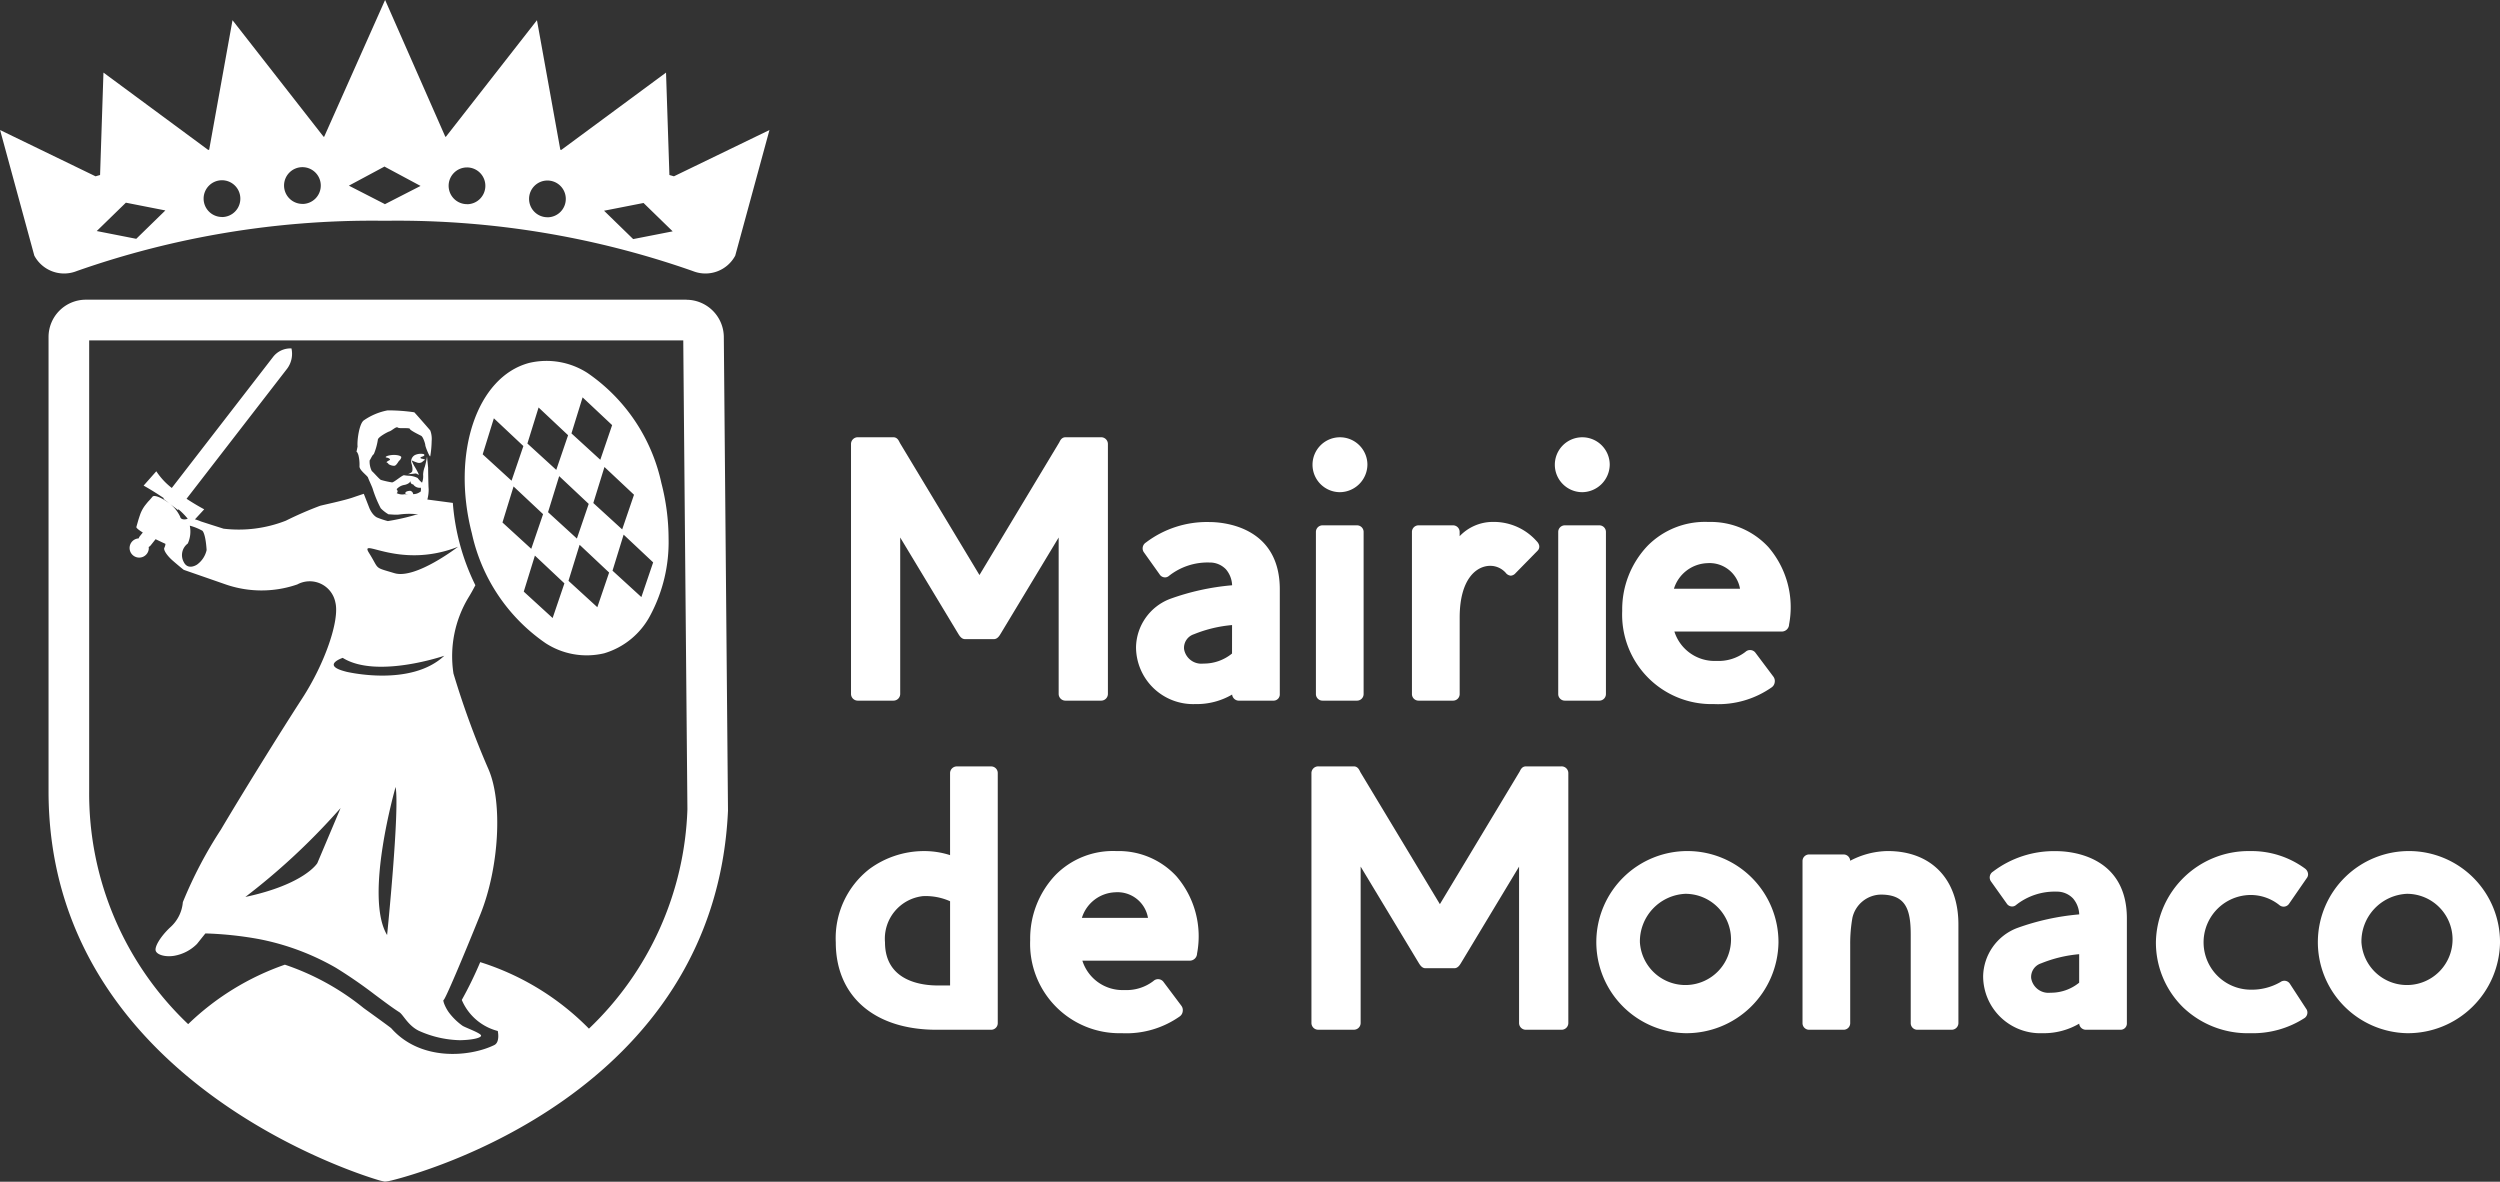 <svg xmlns="http://www.w3.org/2000/svg" width="148" height="69.958" viewBox="0 0 148 69.958">
  <rect x="0" y="0" width="148" height="69.958" fill="#333333" stroke="none"/>
  <g id="Groupe_35" data-name="Groupe 35" transform="translate(-1151.05 -458.562)">
    <g id="Calque_1" data-name="Calque 1" transform="translate(1200.529 484.449)">
      <g id="Groupe_34" data-name="Groupe 34" transform="translate(0 0)">
        <g id="Groupe_20" data-name="Groupe 20" transform="translate(0.899)">
          <path id="Tracé_118" data-name="Tracé 118" d="M1367.942,578.065h-2.09a.26.26,0,0,1-.27-.27V568.04l-3.687,6.114c-.067.112-.157.27-.292.27H1359.9c-.135,0-.225-.158-.292-.27l-3.686-6.114V577.8a.26.26,0,0,1-.27.27h-2.09a.26.26,0,0,1-.27-.27V563.028a.26.26,0,0,1,.27-.27h2.09c.157,0,.2.135.27.27l4.833,8.024,4.833-8.024c.067-.135.113-.27.27-.27h2.09a.26.26,0,0,1,.27.27V577.8A.26.26,0,0,1,1367.942,578.065Z" transform="translate(-1353.146 -562.616)" fill="#fff"/>
          <path id="Tracé_119" data-name="Tracé 119" d="M1367.517,577.782h-2.091a.4.4,0,0,1-.411-.412v-9.246l-3.423,5.678c-.084.141-.2.338-.413.338h-1.708c-.211,0-.329-.2-.407-.328l-3.43-5.688v9.246a.4.4,0,0,1-.411.412h-2.09a.4.4,0,0,1-.411-.412V562.6a.4.4,0,0,1,.411-.411h2.09c.228,0,.313.176.375.3l.022.044,4.706,7.813,4.727-7.857c.062-.129.146-.3.375-.3h2.091a.4.4,0,0,1,.411.411V577.37A.4.4,0,0,1,1367.517,577.782Zm-2.219-10.676V577.37a.119.119,0,0,0,.128.128h2.091a.119.119,0,0,0,.128-.128V562.6a.119.119,0,0,0-.128-.128h-2.091c-.04,0-.057.014-.12.144l-.023.047-4.959,8.236-4.983-8.283c-.062-.13-.079-.144-.12-.144h-2.09a.119.119,0,0,0-.129.128V577.37a.119.119,0,0,0,.129.128h2.09a.119.119,0,0,0,.128-.128V567.106l3.949,6.55c.044.073.121.2.171.2h1.708c.05,0,.127-.128.164-.19Z" transform="translate(-1352.72 -562.191)" fill="#fff"/>
        </g>
        <g id="Groupe_21" data-name="Groupe 21" transform="translate(17.774 5.013)">
          <path id="Tracé_120" data-name="Tracé 120" d="M1428.843,593.119H1426.8a.255.255,0,0,1-.27-.247v-.27a3.519,3.519,0,0,1-2.315.72,3.256,3.256,0,0,1-3.372-3.237,3.026,3.026,0,0,1,1.933-2.72,14.7,14.7,0,0,1,3.754-.809,1.687,1.687,0,0,0-.4-1.169,1.451,1.451,0,0,0-1.079-.45,3.8,3.8,0,0,0-2.495.832.229.229,0,0,1-.337-.067l-.944-1.326a.264.264,0,0,1,.09-.359,5.8,5.8,0,0,1,3.686-1.192c1.237,0,4.024.494,4.024,3.844v6.2A.231.231,0,0,1,1428.843,593.119Zm-2.315-4.5a8.45,8.45,0,0,0-2.473.584.99.99,0,0,0-.652,1.011,1.173,1.173,0,0,0,1.281.989,2.746,2.746,0,0,0,1.843-.674Z" transform="translate(-1420.699 -582.682)" fill="#fff"/>
          <path id="Tracé_121" data-name="Tracé 121" d="M1423.787,593.038a3.381,3.381,0,0,1-3.513-3.379,3.122,3.122,0,0,1,2.011-2.846,14.37,14.37,0,0,1,3.677-.808,1.534,1.534,0,0,0-.368-.947,1.315,1.315,0,0,0-.975-.4,3.681,3.681,0,0,0-2.415.807.346.346,0,0,1-.215.073.38.38,0,0,1-.323-.184l-.938-1.317a.407.407,0,0,1,.127-.56,5.972,5.972,0,0,1,3.765-1.215c.7,0,4.165.192,4.165,3.985v6.2a.37.37,0,0,1-.366.389h-2.046a.4.4,0,0,1-.41-.362A4.146,4.146,0,0,1,1423.787,593.038Zm.832-8.668a1.6,1.6,0,0,1,1.183.5,1.84,1.84,0,0,1,.442,1.272l-.007.118-.117.014a14.782,14.782,0,0,0-3.711.8,2.855,2.855,0,0,0-1.852,2.592,3.1,3.1,0,0,0,3.23,3.1,3.423,3.423,0,0,0,2.218-.68l.24-.23v.6a.114.114,0,0,0,.128.106h2.046c.066,0,.083-.067.083-.106v-6.2a3.546,3.546,0,0,0-3.882-3.7,5.657,5.657,0,0,0-3.607,1.167.123.123,0,0,0-.048.169l.938,1.317a.091.091,0,0,0,.134.039A3.971,3.971,0,0,1,1424.619,584.37Zm-.36,6.555a1.3,1.3,0,0,1-1.422-1.121,1.111,1.111,0,0,1,.734-1.15,8.1,8.1,0,0,1,2.424-.584l.249-.034v2.134l-.044.042A2.862,2.862,0,0,1,1424.26,590.924Zm1.7-2.564a7.775,7.775,0,0,0-2.26.544.846.846,0,0,0-.582.873,1.034,1.034,0,0,0,1.14.863,2.638,2.638,0,0,0,1.7-.595Z" transform="translate(-1420.274 -582.257)" fill="#fff"/>
        </g>
        <g id="Groupe_22" data-name="Groupe 22" transform="translate(28.221)">
          <path id="Tracé_122" data-name="Tracé 122" d="M1464.145,565.725a1.483,1.483,0,1,1,1.484-1.483A1.5,1.5,0,0,1,1464.145,565.725Zm1.012,12.34h-2.045a.25.25,0,0,1-.248-.247v-9.6a.25.25,0,0,1,.248-.247h2.045a.25.25,0,0,1,.247.247v9.6A.249.249,0,0,1,1465.156,578.065Z" transform="translate(-1462.52 -562.616)" fill="#fff"/>
          <path id="Tracé_123" data-name="Tracé 123" d="M1464.731,577.782h-2.045a.39.39,0,0,1-.39-.389v-9.6a.39.39,0,0,1,.39-.389h2.045a.389.389,0,0,1,.389.389v9.6A.39.39,0,0,1,1464.731,577.782Zm-2.045-10.093a.109.109,0,0,0-.106.106v9.6a.108.108,0,0,0,.106.106h2.045a.108.108,0,0,0,.105-.106v-9.6a.108.108,0,0,0-.105-.106Zm1.033-2.248a1.625,1.625,0,1,1,1.626-1.625A1.647,1.647,0,0,1,1463.719,565.441Zm0-2.967a1.342,1.342,0,1,0,1.343,1.342A1.36,1.36,0,0,0,1463.719,562.474Z" transform="translate(-1462.094 -562.191)" fill="#fff"/>
        </g>
        <g id="Groupe_23" data-name="Groupe 23" transform="translate(34.11 5.008)">
          <path id="Tracé_124" data-name="Tracé 124" d="M1492.124,585.6c-.135.135-.225.157-.382-.023a1.379,1.379,0,0,0-.877-.449c-.967-.09-2.09.764-2.09,3.192v4.54a.25.25,0,0,1-.248.247h-2.045a.249.249,0,0,1-.247-.247v-9.6a.249.249,0,0,1,.247-.247h2.045a.25.25,0,0,1,.248.247v.517c0,.045.045.068.09,0a2.612,2.612,0,0,1,1.978-.966,3.227,3.227,0,0,1,2.54,1.1c.067.067.179.225.044.36Z" transform="translate(-1486.094 -582.664)" fill="#fff"/>
          <path id="Tracé_125" data-name="Tracé 125" d="M1488.1,592.822h-2.045a.39.39,0,0,1-.389-.389v-9.6a.389.389,0,0,1,.389-.389h2.045a.39.39,0,0,1,.39.389v.253a2.712,2.712,0,0,1,1.919-.844c.06,0,.121,0,.18,0a3.394,3.394,0,0,1,2.466,1.147.532.532,0,0,1,.134.214.334.334,0,0,1-.089.346l-1.3,1.326a.413.413,0,0,1-.283.149.429.429,0,0,1-.306-.178,1.241,1.241,0,0,0-.789-.4c-.035,0-.076-.005-.118-.005-.836,0-1.812.8-1.812,3.057v4.54A.39.39,0,0,1,1488.1,592.822Zm-2.045-10.093a.108.108,0,0,0-.105.106v9.6a.108.108,0,0,0,.105.106h2.045a.109.109,0,0,0,.106-.106v-4.54c0-2.592,1.235-3.426,2.245-3.333a1.524,1.524,0,0,1,.979.509c.057.063.085.069.085.069s.022-.005.081-.065l1.3-1.326a.054.054,0,0,0,.019-.064.259.259,0,0,0-.062-.1,3.1,3.1,0,0,0-2.432-1.06,2.473,2.473,0,0,0-1.878.917.194.194,0,0,1-.164.092.178.178,0,0,1-.175-.184v-.517a.109.109,0,0,0-.106-.106Z" transform="translate(-1485.668 -582.239)" fill="#fff"/>
        </g>
        <g id="Groupe_24" data-name="Groupe 24" transform="translate(42.566)">
          <path id="Tracé_126" data-name="Tracé 126" d="M1521.57,565.725a1.483,1.483,0,1,1,1.484-1.483A1.5,1.5,0,0,1,1521.57,565.725Zm1.012,12.34h-2.045a.25.25,0,0,1-.248-.247v-9.6a.25.25,0,0,1,.248-.247h2.045a.249.249,0,0,1,.247.247v9.6A.249.249,0,0,1,1522.582,578.065Z" transform="translate(-1519.945 -562.616)" fill="#fff"/>
          <path id="Tracé_127" data-name="Tracé 127" d="M1522.156,577.782h-2.045a.39.39,0,0,1-.39-.389v-9.6a.39.39,0,0,1,.39-.389h2.045a.389.389,0,0,1,.389.389v9.6A.39.39,0,0,1,1522.156,577.782Zm-2.045-10.093a.109.109,0,0,0-.106.106v9.6a.108.108,0,0,0,.106.106h2.045a.108.108,0,0,0,.1-.106v-9.6a.108.108,0,0,0-.1-.106Zm1.033-2.248a1.625,1.625,0,1,1,1.626-1.625A1.647,1.647,0,0,1,1521.144,565.441Zm0-2.967a1.342,1.342,0,1,0,1.343,1.342A1.36,1.36,0,0,0,1521.144,562.474Z" transform="translate(-1519.519 -562.191)" fill="#fff"/>
        </g>
        <g id="Groupe_25" data-name="Groupe 25" transform="translate(46.556 5.013)">
          <path id="Tracé_128" data-name="Tracé 128" d="M1545.388,589.028h-6.563a2.639,2.639,0,0,0,2.7,2.023,2.755,2.755,0,0,0,1.776-.562c.179-.135.314-.09.381,0l1.079,1.438a.32.32,0,0,1-.068.427,5.352,5.352,0,0,1-3.349.967,5.162,5.162,0,0,1-5.283-5.372,5.3,5.3,0,0,1,1.462-3.754,4.618,4.618,0,0,1,3.506-1.371,4.539,4.539,0,0,1,3.439,1.438c1.259,1.349,1.326,2.787,1.191,4.473C1545.635,588.893,1545.546,589.028,1545.388,589.028Zm-4.428-4.045a2.284,2.284,0,0,0-2.158,1.8h4.248A1.952,1.952,0,0,0,1540.96,584.982Z" transform="translate(-1535.918 -582.682)" fill="#fff"/>
          <path id="Tracé_129" data-name="Tracé 129" d="M1540.917,593.038a5.291,5.291,0,0,1-5.425-5.514,5.459,5.459,0,0,1,1.5-3.853,4.768,4.768,0,0,1,3.607-1.414,4.652,4.652,0,0,1,3.543,1.484,5.45,5.45,0,0,1,1.229,4.58.434.434,0,0,1-.411.423h-6.379a2.494,2.494,0,0,0,2.459,1.74h.051a2.612,2.612,0,0,0,1.694-.534.4.4,0,0,1,.579.029l1.079,1.438a.438.438,0,0,1,.077.335.433.433,0,0,1-.178.295A5.506,5.506,0,0,1,1540.917,593.038Zm-.315-10.5a4.5,4.5,0,0,0-3.4,1.328,5.177,5.177,0,0,0-1.421,3.655,5.016,5.016,0,0,0,5.141,5.23,5.193,5.193,0,0,0,3.271-.943.152.152,0,0,0,.055-.1.161.161,0,0,0-.02-.118l-1.082-1.442a.064.064,0,0,0-.054-.029.237.237,0,0,0-.129.057,2.907,2.907,0,0,1-1.861.591h-.054a2.763,2.763,0,0,1-2.781-2.134l-.04-.173h6.741c.1,0,.124-.131.13-.171.145-1.816,0-3.115-1.155-4.356A4.376,4.376,0,0,0,1540.6,582.54Zm2.175,3.956h-4.567l.027-.165a2.43,2.43,0,0,1,2.3-1.916,2.09,2.09,0,0,1,2.231,1.929Zm-4.224-.283h3.913a1.829,1.829,0,0,0-1.932-1.515A2.149,2.149,0,0,0,1538.553,586.213Z" transform="translate(-1535.492 -582.257)" fill="#fff"/>
        </g>
        <g id="Groupe_26" data-name="Groupe 26" transform="translate(0 19.484)">
          <path id="Tracé_130" data-name="Tracé 130" d="M1358.746,656.065h-3.237c-3.237,0-5.822-1.618-5.822-5.035a5.041,5.041,0,0,1,1.933-4.226,5.281,5.281,0,0,1,3.1-1.034,5,5,0,0,1,1.731.292v-5.057a.255.255,0,0,1,.27-.247h2.023a.249.249,0,0,1,.247.247v14.813A.249.249,0,0,1,1358.746,656.065Zm-2.293-7.553a3.629,3.629,0,0,0-1.731-.36,2.673,2.673,0,0,0-2.405,2.877c0,2.136,1.8,2.7,3.259,2.7h.877Z" transform="translate(-1349.546 -640.616)" fill="#fff"/>
          <path id="Tracé_131" data-name="Tracé 131" d="M1358.32,655.781h-3.237c-3.679,0-5.964-1.984-5.964-5.177a5.192,5.192,0,0,1,1.989-4.338,5.461,5.461,0,0,1,3.188-1.063,4.99,4.99,0,0,1,1.589.24v-4.863a.4.4,0,0,1,.411-.389h2.023a.39.39,0,0,1,.389.389v14.813A.39.39,0,0,1,1358.32,655.781Zm-4.024-10.295a5.168,5.168,0,0,0-3.017,1.005,4.893,4.893,0,0,0-1.876,4.112c0,3.608,2.934,4.893,5.68,4.893h3.237a.108.108,0,0,0,.106-.106V640.579a.109.109,0,0,0-.106-.106H1356.3a.114.114,0,0,0-.128.106v5.254l-.186-.062A4.857,4.857,0,0,0,1354.3,645.486Zm1.872,7.957h-1.018c-.8,0-3.4-.2-3.4-2.839a2.808,2.808,0,0,1,2.547-3.019,3.724,3.724,0,0,1,1.8.376l.076.04Zm-1.872-5.575a2.533,2.533,0,0,0-2.263,2.735c0,2.307,2.18,2.556,3.118,2.556h.735v-4.986A3.538,3.538,0,0,0,1354.3,647.869Z" transform="translate(-1349.12 -640.19)" fill="#fff"/>
        </g>
        <g id="Groupe_27" data-name="Groupe 27" transform="translate(11.508 24.497)">
          <path id="Tracé_132" data-name="Tracé 132" d="M1405.086,667.028h-6.563a2.639,2.639,0,0,0,2.7,2.023,2.754,2.754,0,0,0,1.776-.562c.18-.135.315-.09.382,0l1.079,1.438a.319.319,0,0,1-.068.427,5.35,5.35,0,0,1-3.349.967,5.162,5.162,0,0,1-5.283-5.372,5.3,5.3,0,0,1,1.461-3.754,4.619,4.619,0,0,1,3.507-1.371,4.538,4.538,0,0,1,3.439,1.438c1.259,1.349,1.326,2.787,1.191,4.473C1405.333,666.893,1405.243,667.028,1405.086,667.028Zm-4.428-4.046a2.285,2.285,0,0,0-2.158,1.8h4.248A1.953,1.953,0,0,0,1400.657,662.982Z" transform="translate(-1395.615 -660.682)" fill="#fff"/>
          <path id="Tracé_133" data-name="Tracé 133" d="M1400.614,671.038a5.29,5.29,0,0,1-5.424-5.514,5.461,5.461,0,0,1,1.5-3.853,4.77,4.77,0,0,1,3.608-1.414,4.65,4.65,0,0,1,3.543,1.484,5.449,5.449,0,0,1,1.228,4.58.433.433,0,0,1-.411.423h-6.379a2.494,2.494,0,0,0,2.46,1.74h.051a2.613,2.613,0,0,0,1.694-.534.4.4,0,0,1,.58.029l1.079,1.438a.44.44,0,0,1,.076.335.43.43,0,0,1-.178.295A5.5,5.5,0,0,1,1400.614,671.038Zm-.315-10.5a4.5,4.5,0,0,0-3.405,1.328,5.179,5.179,0,0,0-1.421,3.655,5.016,5.016,0,0,0,5.141,5.23,5.191,5.191,0,0,0,3.271-.943.152.152,0,0,0,.055-.1.163.163,0,0,0-.02-.118l-1.082-1.442a.064.064,0,0,0-.055-.029.241.241,0,0,0-.129.057,2.906,2.906,0,0,1-1.861.591h-.054a2.764,2.764,0,0,1-2.782-2.134l-.039-.173h6.741c.1,0,.124-.131.13-.171.145-1.816,0-3.115-1.155-4.356A4.374,4.374,0,0,0,1400.3,660.541Zm2.176,3.956h-4.568l.028-.165a2.43,2.43,0,0,1,2.3-1.916,2.09,2.09,0,0,1,2.231,1.929Zm-4.225-.283h3.914a1.829,1.829,0,0,0-1.932-1.515A2.15,2.15,0,0,0,1398.25,664.213Z" transform="translate(-1395.19 -660.257)" fill="#fff"/>
        </g>
        <g id="Groupe_28" data-name="Groupe 28" transform="translate(28.154 19.484)">
          <path id="Tracé_134" data-name="Tracé 134" d="M1477.048,656.065h-2.091a.26.26,0,0,1-.27-.27V646.04L1471,652.154c-.067.112-.157.27-.292.27H1469c-.135,0-.224-.158-.292-.27l-3.687-6.114V655.8a.259.259,0,0,1-.27.27h-2.091a.259.259,0,0,1-.269-.27V641.028a.259.259,0,0,1,.269-.27h2.091c.158,0,.2.135.27.27l4.833,8.024,4.832-8.024c.068-.135.112-.27.27-.27h2.091a.259.259,0,0,1,.269.27V655.8A.259.259,0,0,1,1477.048,656.065Z" transform="translate(-1462.25 -640.616)" fill="#fff"/>
          <path id="Tracé_135" data-name="Tracé 135" d="M1476.622,655.781h-2.091a.4.4,0,0,1-.411-.412v-9.246L1470.7,651.8c-.084.141-.2.338-.413.338h-1.709c-.211,0-.329-.2-.407-.328l-3.43-5.689v9.246a.4.4,0,0,1-.411.412h-2.091a.4.4,0,0,1-.411-.412V640.6a.4.4,0,0,1,.411-.412h2.091c.229,0,.313.176.375.3l.021.044,4.706,7.813,4.727-7.857c.062-.128.146-.3.375-.3h2.091a.4.4,0,0,1,.411.412v14.768A.4.4,0,0,1,1476.622,655.781Zm-2.219-10.676v10.264a.119.119,0,0,0,.128.128h2.091a.118.118,0,0,0,.127-.128V640.6a.119.119,0,0,0-.127-.128h-2.091c-.04,0-.058.014-.12.144l-.023.048-4.959,8.236-4.983-8.283c-.062-.13-.079-.144-.12-.144h-2.091a.119.119,0,0,0-.128.128v14.768a.118.118,0,0,0,.128.128h2.091a.119.119,0,0,0,.128-.128V645.105l3.949,6.55c.044.073.12.2.171.2h1.709c.05,0,.126-.128.163-.19Z" transform="translate(-1461.824 -640.19)" fill="#fff"/>
        </g>
        <g id="Groupe_29" data-name="Groupe 29" transform="translate(44.781 24.497)">
          <path id="Tracé_136" data-name="Tracé 136" d="M1534.327,671.321a5.25,5.25,0,1,1,5.372-5.238A5.286,5.286,0,0,1,1534.327,671.321Zm0-8.25a3.006,3.006,0,0,0,0,6,3.006,3.006,0,0,0,0-6Z" transform="translate(-1528.813 -660.682)" fill="#fff"/>
          <path id="Tracé_137" data-name="Tracé 137" d="M1533.9,671.038a5.392,5.392,0,1,1,5.513-5.379A5.454,5.454,0,0,1,1533.9,671.038Zm0-10.5a5.108,5.108,0,1,0,5.23,5.118A5.181,5.181,0,0,0,1533.9,660.541Zm0,8.249a3.059,3.059,0,0,1-2.974-3.131,3.109,3.109,0,0,1,2.974-3.154,3.147,3.147,0,0,1,0,6.285Zm0-6a2.822,2.822,0,0,0-2.691,2.87,2.7,2.7,0,1,0,2.691-2.87Z" transform="translate(-1528.387 -660.257)" fill="#fff"/>
        </g>
        <g id="Groupe_30" data-name="Groupe 30" transform="translate(57.23 24.497)">
          <path id="Tracé_138" data-name="Tracé 138" d="M1587.462,671.119h-2.023a.249.249,0,0,1-.247-.247v-5.237c0-1.439-.247-2.517-1.911-2.517a1.911,1.911,0,0,0-1.821,1.484,8.832,8.832,0,0,0-.135,1.6v4.675a.249.249,0,0,1-.248.247h-2.045a.249.249,0,0,1-.247-.247v-9.6a.249.249,0,0,1,.247-.247h2.045a.25.25,0,0,1,.248.247v.247a4.448,4.448,0,0,1,2.36-.7c2.675,0,4.046,1.776,4.046,4.2v5.844A.255.255,0,0,1,1587.462,671.119Z" transform="translate(-1578.645 -660.682)" fill="#fff"/>
          <path id="Tracé_139" data-name="Tracé 139" d="M1587.037,670.835h-2.023a.39.39,0,0,1-.389-.389v-5.237c0-1.5-.289-2.376-1.769-2.376a1.76,1.76,0,0,0-1.682,1.368,8.732,8.732,0,0,0-.132,1.57v4.675a.39.39,0,0,1-.39.389h-2.045a.39.39,0,0,1-.388-.389v-9.6a.389.389,0,0,1,.388-.389h2.045a.39.39,0,0,1,.389.373,4.892,4.892,0,0,1,2.219-.575c2.583,0,4.188,1.665,4.188,4.345v5.844A.4.4,0,0,1,1587.037,670.835Zm-4.18-8.286c1.894,0,2.052,1.373,2.052,2.659v5.237a.108.108,0,0,0,.1.106h2.023a.115.115,0,0,0,.129-.106V664.6c0-2.543-1.46-4.061-3.9-4.061a4.315,4.315,0,0,0-2.271.665l-.231.188v-.545a.109.109,0,0,0-.106-.106h-2.045a.108.108,0,0,0-.105.106v9.6a.108.108,0,0,0,.105.106h2.045a.109.109,0,0,0,.106-.106v-4.675a8.893,8.893,0,0,1,.137-1.622A2.054,2.054,0,0,1,1582.856,662.55Z" transform="translate(-1578.219 -660.257)" fill="#fff"/>
        </g>
        <g id="Groupe_31" data-name="Groupe 31" transform="translate(67.923 24.497)">
          <path id="Tracé_140" data-name="Tracé 140" d="M1629.6,671.119h-2.046a.255.255,0,0,1-.269-.247v-.27a3.519,3.519,0,0,1-2.316.72,3.256,3.256,0,0,1-3.371-3.237,3.026,3.026,0,0,1,1.933-2.72,14.7,14.7,0,0,1,3.754-.809,1.686,1.686,0,0,0-.4-1.169,1.451,1.451,0,0,0-1.079-.45,3.8,3.8,0,0,0-2.495.832.23.23,0,0,1-.338-.067l-.944-1.326a.263.263,0,0,1,.09-.359,5.8,5.8,0,0,1,3.686-1.192c1.236,0,4.024.494,4.024,3.844v6.2A.231.231,0,0,1,1629.6,671.119Zm-2.315-4.5a8.45,8.45,0,0,0-2.473.585.989.989,0,0,0-.652,1.011,1.173,1.173,0,0,0,1.281.989,2.746,2.746,0,0,0,1.843-.674Z" transform="translate(-1621.453 -660.682)" fill="#fff"/>
          <path id="Tracé_141" data-name="Tracé 141" d="M1624.54,671.038a3.381,3.381,0,0,1-3.513-3.379,3.123,3.123,0,0,1,2.011-2.846,14.377,14.377,0,0,1,3.677-.808,1.533,1.533,0,0,0-.369-.947,1.315,1.315,0,0,0-.975-.4,3.678,3.678,0,0,0-2.415.807.346.346,0,0,1-.216.072.379.379,0,0,1-.323-.184l-.938-1.317a.406.406,0,0,1,.127-.56,5.969,5.969,0,0,1,3.764-1.215c.7,0,4.166.192,4.166,3.985v6.2a.37.37,0,0,1-.367.389h-2.046a.4.4,0,0,1-.41-.362A4.146,4.146,0,0,1,1624.54,671.038Zm.832-8.668a1.6,1.6,0,0,1,1.183.5,1.838,1.838,0,0,1,.442,1.272l-.007.118-.117.014a14.781,14.781,0,0,0-3.711.8,2.855,2.855,0,0,0-1.852,2.592,3.1,3.1,0,0,0,3.23,3.1,3.423,3.423,0,0,0,2.218-.68l.24-.23v.6a.114.114,0,0,0,.127.106h2.046c.066,0,.083-.066.083-.106v-6.2a3.546,3.546,0,0,0-3.882-3.7,5.655,5.655,0,0,0-3.607,1.167.122.122,0,0,0-.048.169l.938,1.317a.09.09,0,0,0,.134.039A3.972,3.972,0,0,1,1625.372,662.37Zm-.36,6.555a1.3,1.3,0,0,1-1.422-1.121,1.111,1.111,0,0,1,.735-1.15,8.093,8.093,0,0,1,2.424-.584l.249-.034v2.134l-.044.042A2.864,2.864,0,0,1,1625.013,668.925Zm1.7-2.564a7.771,7.771,0,0,0-2.26.545.847.847,0,0,0-.582.873,1.035,1.035,0,0,0,1.141.863,2.639,2.639,0,0,0,1.7-.594Z" transform="translate(-1621.027 -660.257)" fill="#fff"/>
        </g>
        <g id="Groupe_32" data-name="Groupe 32" transform="translate(78.151 24.497)">
          <path id="Tracé_142" data-name="Tracé 142" d="M1670.156,663.724a.233.233,0,0,1-.338.067,2.853,2.853,0,0,0-1.8-.652,2.943,2.943,0,0,0-2.855,2.922,2.912,2.912,0,0,0,2.855,2.967,3.564,3.564,0,0,0,1.82-.472.235.235,0,0,1,.36.045l.966,1.484a.253.253,0,0,1-.045.359,5.907,5.907,0,0,1-7.013-.607,5.225,5.225,0,0,1-1.573-3.776,5.345,5.345,0,0,1,5.439-5.237,5.221,5.221,0,0,1,3.169,1.011.258.258,0,0,1,.068.36Z" transform="translate(-1662.395 -660.682)" fill="#fff"/>
          <path id="Tracé_143" data-name="Tracé 143" d="M1667.55,671.038a5.533,5.533,0,0,1-3.966-1.524,5.369,5.369,0,0,1-1.615-3.878,5.489,5.489,0,0,1,5.581-5.379,5.345,5.345,0,0,1,3.247,1.035.449.449,0,0,1,.177.3.359.359,0,0,1-.076.267l-1.05,1.521a.388.388,0,0,1-.554.087,2.722,2.722,0,0,0-1.7-.611,2.8,2.8,0,0,0,0,5.606,3.4,3.4,0,0,0,1.747-.451.39.39,0,0,1,.544.078l.974,1.495a.376.376,0,0,1,.076.276.4.4,0,0,1-.151.271A5.645,5.645,0,0,1,1667.55,671.038Zm0-10.5a5.205,5.205,0,0,0-5.3,5.1,5.084,5.084,0,0,0,1.529,3.674,5.3,5.3,0,0,0,3.769,1.444,5.364,5.364,0,0,0,3.067-.852.118.118,0,0,0,.037-.075.1.1,0,0,0-.024-.079l-.974-1.5a.112.112,0,0,0-.151-.013,3.675,3.675,0,0,1-1.911.5,3.088,3.088,0,0,1,0-6.172,3.018,3.018,0,0,1,1.888.685.045.045,0,0,0,.035.015.116.116,0,0,0,.091-.046l1.061-1.536a.085.085,0,0,0,.022-.066.166.166,0,0,0-.062-.1A5.08,5.08,0,0,0,1667.55,660.541Z" transform="translate(-1661.969 -660.257)" fill="#fff"/>
        </g>
        <g id="Groupe_33" data-name="Groupe 33" transform="translate(87.494 24.497)">
          <path id="Tracé_144" data-name="Tracé 144" d="M1705.31,671.321a5.25,5.25,0,1,1,5.372-5.238A5.286,5.286,0,0,1,1705.31,671.321Zm0-8.25a3.006,3.006,0,0,0,0,6,3.006,3.006,0,0,0,0-6Z" transform="translate(-1699.796 -660.682)" fill="#fff"/>
          <path id="Tracé_145" data-name="Tracé 145" d="M1704.885,671.038a5.392,5.392,0,1,1,5.514-5.379A5.454,5.454,0,0,1,1704.885,671.038Zm0-10.5a5.108,5.108,0,1,0,5.231,5.118A5.181,5.181,0,0,0,1704.885,660.541Zm0,8.249a3.059,3.059,0,0,1-2.974-3.131,3.109,3.109,0,0,1,2.974-3.154,3.147,3.147,0,0,1,0,6.285Zm0-6a2.822,2.822,0,0,0-2.69,2.87,2.7,2.7,0,1,0,2.69-2.87Z" transform="translate(-1699.371 -660.257)" fill="#fff"/>
        </g>
      </g>
    </g>
    <g id="Calque_3_-_copie" data-name="Calque 3 - copie" transform="translate(1151.05 458.562)">
      <path id="Tracé_146" data-name="Tracé 146" d="M1185.84,480.649a4.472,4.472,0,0,0-3.471-.6c-3.092.826-4.61,5.351-3.384,10.088a10.631,10.631,0,0,0,4.363,6.5,4.468,4.468,0,0,0,3.47.6,4.541,4.541,0,0,0,2.731-2.25,9.2,9.2,0,0,0,1.081-4.55,13.208,13.208,0,0,0-.428-3.287A10.62,10.62,0,0,0,1185.84,480.649Zm-.3,1.437,1.748,1.643-.7,2.052-1.708-1.562Zm3.043,5.765-.7,2.052-1.709-1.562.66-2.133Zm-2.681.542-.7,2.052-1.708-1.562.659-2.134Zm-2.968-5.708,1.747,1.642-.7,2.053-1.709-1.562Zm-2.647.64,1.747,1.643-.7,2.052-1.709-1.562Zm.509,6.168.657-2.133L1183.2,489l-.7,2.052Zm2.97,5.656-1.709-1.563.659-2.133,1.747,1.644Zm2.646-.64-1.708-1.562.659-2.133,1.747,1.643Zm2.607-.6-1.708-1.562.658-2.134,1.748,1.643ZM1190.946,469c-.089-.027-.178-.052-.267-.078l-.2-6.063-6.2,4.578-.058-.011-1.383-7.668-5.391,6.9-.034,0-3.565-8.1-3.607,8.1-.034,0-5.392-6.9-1.382,7.668-.058.011-6.2-4.578-.2,6.063c-.089.026-.178.051-.267.078l-5.652-2.74,2.026,7.436a2,2,0,0,0,2.426.944s.057-.02.117-.043a52.812,52.812,0,0,1,17.871-2.969l.333,0,.333,0a52.811,52.811,0,0,1,17.871,2.969c.06.023.117.043.117.043a2,2,0,0,0,2.426-.944l2.026-7.436Zm-31.83,3.7-2.339-.46,1.725-1.679,2.338.459Zm5.076-1.293a1.087,1.087,0,1,1,1.086-1.087A1.087,1.087,0,0,1,1164.191,471.411Zm4.761-.775a1.087,1.087,0,1,1,1.087-1.087A1.087,1.087,0,0,1,1168.952,470.636Zm4.872.024v-.016l-2.121-1.087,2.121-1.138v.016l2.122,1.138Zm4.872-.008a1.087,1.087,0,1,1,1.086-1.087A1.087,1.087,0,0,1,1178.7,470.652Zm4.761.775a1.087,1.087,0,1,1,1.087-1.086A1.086,1.086,0,0,1,1183.457,471.426Zm5.076,1.293-1.724-1.679,2.338-.458,1.725,1.679Zm3.156,3.588H1156.13a2.208,2.208,0,0,0-2.206,2.206v26.851c-.03,17.3,18.91,22.887,19.62,23.089l0,0c.187.047.289.062.289.062a1.7,1.7,0,0,0,.306-.047h0l.046-.011.022-.005.007,0,.024-.006c1.454-.357,19.139-5.056,19.909-21.879l0-.033L1193.9,478.5A2.222,2.222,0,0,0,1191.689,476.308Zm-5.776,43.153a15.572,15.572,0,0,0-6.435-3.937,22.957,22.957,0,0,1-1.091,2.238,3.17,3.17,0,0,0,2.13,1.838s.148.662-.209.835c-1.462.71-4.37.965-6.1-1,0,0-.062-.063-1.629-1.19a15,15,0,0,0-4.665-2.57,15.6,15.6,0,0,0-5.726,3.52,18.817,18.817,0,0,1-5.86-13.789c0-.013,0-26.292,0-26.689H1191.5c0,.376.244,27.659.245,27.76A18.8,18.8,0,0,1,1185.912,519.461ZM1174.1,485.809c-.123.062-.194.12-.159.129a.227.227,0,0,1,.114.1.637.637,0,0,0,.327.1c.063-.009.114-.016.277-.278l.065-.065a.346.346,0,0,0,.082-.163c.009-.054-.124-.113-.294-.131a1.359,1.359,0,0,0-.522.049c-.117.044-.141.089-.053.1S1174.22,485.748,1174.1,485.809Zm1.623.129a.341.341,0,0,0,.316-.022.828.828,0,0,1,.163-.127c.032-.014-.045-.046-.172-.071s-.118-.082.019-.125.168-.112.067-.152a.824.824,0,0,0-.5.059.426.426,0,0,0-.2.522c.067.214.071.434.008.488a.587.587,0,0,1-.2.114c-.045.009.014.009.131,0s.241-.024.277-.032a.242.242,0,0,1,.163.064c.054.045.054-.006,0-.114s-.149-.279-.212-.38-.183-.358-.146-.339S1175.6,485.9,1175.72,485.938Zm2.169,12.474a6.738,6.738,0,0,1,.9-4.492c.141-.226.271-.467.4-.712a13.266,13.266,0,0,1-1.334-4.874l-1.508-.2h0a2.306,2.306,0,0,0,.077-.617c-.018-.179-.032-1.111-.032-1.273l-.033-.326-.033-.327a4.679,4.679,0,0,1-.13.6,1.416,1.416,0,0,0-.1.473,1.034,1.034,0,0,1-.065.473,1.555,1.555,0,0,1-.261-.278,1.28,1.28,0,0,0-.474-.131,2.207,2.207,0,0,1-.326-.032c-.1-.018-.62.442-.718.424a5.536,5.536,0,0,1-.654-.147c-.1-.045-.448-.46-.538-.522a1.243,1.243,0,0,1-.13-.636c.036-.018.164-.341.244-.36a3.614,3.614,0,0,0,.245-.88c.036-.145.542-.429.685-.475s.4-.308.49-.228.7-.008.718.082.552.346.668.408.245.474.245.555.258.733.294.652a6.045,6.045,0,0,0,.082-.9,1.432,1.432,0,0,0-.081-.621c-.054-.072-.857-.988-.947-1.078a10.623,10.623,0,0,0-1.583-.113,3.661,3.661,0,0,0-1.4.587c-.278.189-.411,1.191-.375,1.55l-.033.163-.032.163c.018-.035.069.045.114.18a2.376,2.376,0,0,1,.065.669c-.009.233.469.552.506.669s.251.561.278.669a6.838,6.838,0,0,0,.473,1.143,2.122,2.122,0,0,0,.457.358l.261.017a2.3,2.3,0,0,0,.359,0c.054-.01.186-.024.294-.033a4.2,4.2,0,0,1,.631,0l-.012.009.231-.008a13.048,13.048,0,0,1-1.8.417,4.8,4.8,0,0,1-.626-.208s-.25-.084-.459-.543l-.338-.864c-.173.056-.41.136-.669.225-.5.173-1.689.423-1.922.486a21.11,21.11,0,0,0-2.024.881,7.634,7.634,0,0,1-3.688.473l-.718-.228-.62-.2a2.475,2.475,0,0,0-.356-.124l.549-.595s-.474-.248-1.045-.624l5.966-7.717a1.475,1.475,0,0,0,.245-1.183,1.3,1.3,0,0,0-1.1.518l-5.985,7.742a4.08,4.08,0,0,1-.917-.988l-.751.849s.567.312,1.2.745l-.027.036.859.664.032-.042a4.189,4.189,0,0,1,.547.557h0c-.111.054-.409.087-.447-.119a2.1,2.1,0,0,0-.77-.878c-.386-.279-.775-.418-.865-.31s-.192.226-.229.261-.139.161-.229.277a2.084,2.084,0,0,0-.253.457c-.049.134-.115.336-.147.449l-.1.351c-.015.053.14.182.381.328l-.186.234a.4.4,0,0,0-.058.115.569.569,0,1,0,.6.565c0-.019-.009-.034-.011-.053a.417.417,0,0,0,.122-.1l.29-.365c.319.154.558.266.576.271s0,.117-.06.245.169.467.5.755.629.532.652.543,1.15.4,2.5.871a6.492,6.492,0,0,0,4.221-.006,1.546,1.546,0,0,1,2.252,1.055c.269,1.05-.612,3.608-1.958,5.685s-3.515,5.577-4.82,7.779a25.406,25.406,0,0,0-2.249,4.288,2.241,2.241,0,0,1-.748,1.493c-.566.53-.95,1.161-.854,1.4s.586.367,1.088.284a2.511,2.511,0,0,0,1.349-.7c.239-.3.463-.58.5-.624a20.98,20.98,0,0,1,3.168.335,14.726,14.726,0,0,1,4.559,1.7,27.813,27.813,0,0,1,2.3,1.586c.552.41,1,.752,1.454,1.043.233.15.5.769,1.138,1.092a6.217,6.217,0,0,0,2.459.565c.718-.012,1.277-.139,1.24-.283s-.884-.446-1.088-.566a3.65,3.65,0,0,1-.79-.76c-.231-.3-.413-.762-.333-.778s1.055-2.291,2.168-5.055,1.333-6.627.49-8.584A50.29,50.29,0,0,1,1177.889,498.412Zm-15.162-6.436s-.537.38-.8-.138a.855.855,0,0,1,.238-1.1,1.72,1.72,0,0,0,.117-1.057,3.273,3.273,0,0,1,.744.3s.188.126.253,1.144A1.445,1.445,0,0,1,1162.727,491.976Zm12.779-4.163a.218.218,0,0,0-.179-.195c-.081,0-.367.037-.26.2,0,0,.308.095-.051,0a.726.726,0,0,1-.489-.065s.13-.065,0-.228a.781.781,0,0,1,.489-.261s.294-.064.326-.229c0,0,0,.2.163.2a.465.465,0,0,0,.457.2s.033.261-.065.261A.655.655,0,0,1,1175.506,487.814Zm2.658,3.117s-2.512,1.94-3.765,1.564-.871-.186-1.5-1.188S1174.655,492.309,1178.164,490.931Zm-8.332,18.731s-.752,1.253-4.26,2a39.17,39.17,0,0,0,5.339-4.928c.1-.11.2-.221.3-.334Zm4.135,4.26c-1.378-2.255.5-8.771.5-8.771C1174.718,506.53,1173.966,513.922,1173.966,513.922Zm-2.443-15.6c-1.5-.376-.188-.814-.188-.814,2,1.253,6.014-.125,6.014-.125C1175.344,499.263,1171.523,498.323,1171.523,498.323Z" transform="translate(-1151.05 -458.562)" fill="#fff"/>
    </g>
  </g>
</svg>
